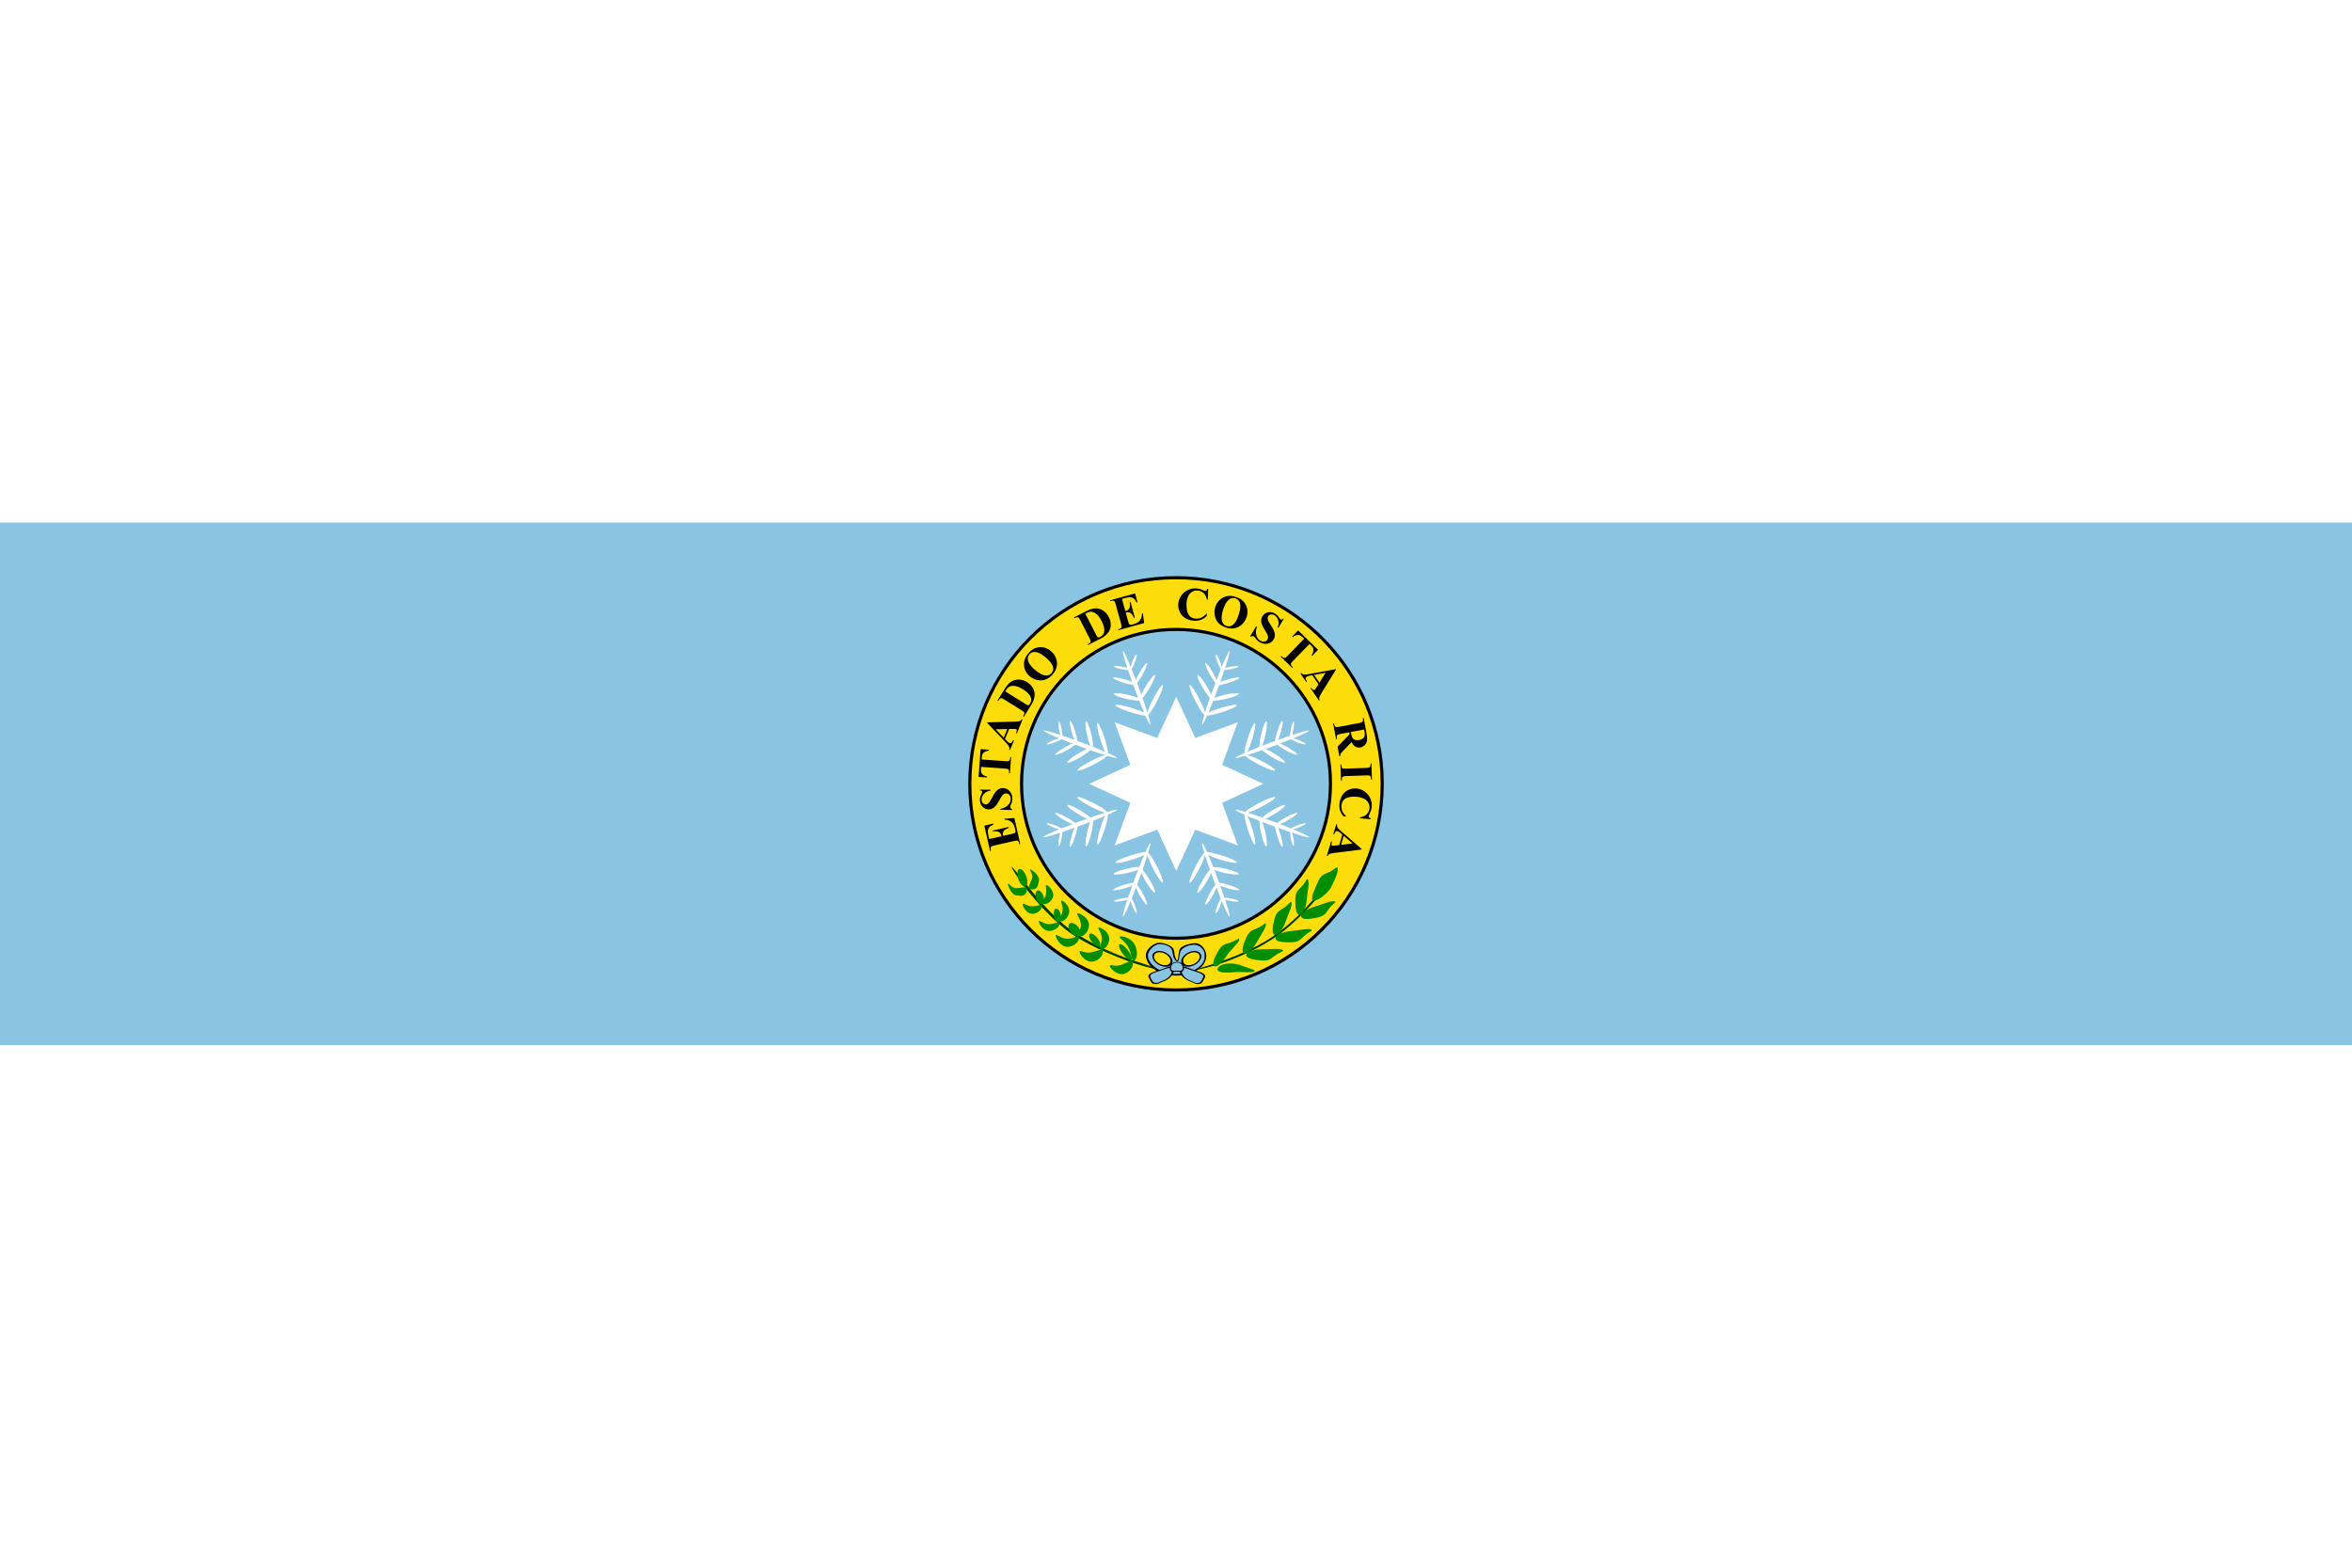 <?xml version="1.0" encoding="UTF-8" standalone="no"?>
<!-- Created with Inkscape (http://www.inkscape.org/) -->
<svg xmlns:dc="http://purl.org/dc/elements/1.1/" xmlns:cc="http://creativecommons.org/ns#" xmlns:rdf="http://www.w3.org/1999/02/22-rdf-syntax-ns#" xmlns:svg="http://www.w3.org/2000/svg" xmlns="http://www.w3.org/2000/svg" version="1.0" width="900" height="600" id="svg2">
  <defs id="defs5"/>
  <rect width="900" height="600" x="4.6490012e-017" y="0" id="rect24165" style="color:#000000;fill:#ffffff;fill-opacity:1;fill-rule:nonzero;stroke:none;stroke-width:25;marker:none;visibility:visible;display:inline;overflow:visible;enable-background:accumulate"/>
  <rect width="0" height="1.531" x="900.389" y="119.775" id="rect2545" style="fill:none;stroke:#000000;stroke-width:0.19;stroke-miterlimit:4;stroke-opacity:1;stroke-dasharray:none"/>
  <rect width="0" height="1.531" x="3362.118" y="449.738" id="rect1812" style="fill:none;stroke:#000000;stroke-width:0.19;stroke-miterlimit:4;stroke-opacity:1;stroke-dasharray:none"/>
  <rect width="0" height="1.322" x="3767.685" y="454.401" id="rect4000-0" style="fill:none;stroke:#000000;stroke-width:0.164;stroke-miterlimit:4;stroke-opacity:1;stroke-dasharray:none"/>
  <rect width="0" height="1.322" x="3668.977" y="411.216" id="rect7802" style="fill:none;stroke:#000000;stroke-width:0.164;stroke-miterlimit:4;stroke-opacity:1;stroke-dasharray:none"/>
  <rect width="900" height="199.998" x="0" y="200.001" id="rect24167" style="color:#000000;fill:#89c5e3;fill-opacity:1;fill-rule:nonzero;stroke:none;stroke-width:25;marker:none;visibility:visible;display:inline;overflow:visible;enable-background:accumulate"/>
  <rect width="0" height="1.531" x="1941.617" y="441.988" id="rect2545-5" style="fill:none;stroke:#000000;stroke-width:0.19;stroke-miterlimit:4;stroke-opacity:1;stroke-dasharray:none"/>
  <rect width="0" height="1.531" x="4403.346" y="771.951" id="rect1812-2" style="fill:none;stroke:#000000;stroke-width:0.19;stroke-miterlimit:4;stroke-opacity:1;stroke-dasharray:none"/>
  <rect width="0" height="1.322" x="4808.913" y="776.614" id="rect4000" style="fill:none;stroke:#000000;stroke-width:0.164;stroke-miterlimit:4;stroke-opacity:1;stroke-dasharray:none"/>
  <rect width="0" height="1.322" x="4710.205" y="733.429" id="rect7802-7" style="fill:none;stroke:#000000;stroke-width:0.164;stroke-miterlimit:4;stroke-opacity:1;stroke-dasharray:none"/>
  <rect width="0" height="1.531" x="900.389" y="119.775" id="rect2545-55" style="fill:none;stroke:#000000;stroke-width:0.19;stroke-miterlimit:4;stroke-opacity:1;stroke-dasharray:none"/>
  <rect width="0" height="1.531" x="3362.118" y="449.738" id="rect1812-1" style="fill:none;stroke:#000000;stroke-width:0.19;stroke-miterlimit:4;stroke-opacity:1;stroke-dasharray:none"/>
  <rect width="0" height="1.322" x="3767.684" y="454.401" id="rect4000-7" style="fill:none;stroke:#000000;stroke-width:0.164;stroke-miterlimit:4;stroke-opacity:1;stroke-dasharray:none"/>
  <rect width="0" height="1.322" x="3668.976" y="411.216" id="rect7802-1" style="fill:none;stroke:#000000;stroke-width:0.164;stroke-miterlimit:4;stroke-opacity:1;stroke-dasharray:none"/>
  <rect width="0" height="1.531" x="2027.469" y="741.63" id="rect2545-0" style="fill:none;stroke:#000000;stroke-width:0.19;stroke-miterlimit:4;stroke-opacity:1;stroke-dasharray:none"/>
  <rect width="0" height="1.531" x="4489.198" y="1071.593" id="rect1812-9" style="fill:none;stroke:#000000;stroke-width:0.19;stroke-miterlimit:4;stroke-opacity:1;stroke-dasharray:none"/>
  <rect width="0" height="1.322" x="4894.765" y="1076.256" id="rect4000-4" style="fill:none;stroke:#000000;stroke-width:0.164;stroke-miterlimit:4;stroke-opacity:1;stroke-dasharray:none"/>
  <rect width="0" height="1.322" x="4796.057" y="1033.071" id="rect7802-8" style="fill:none;stroke:#000000;stroke-width:0.164;stroke-miterlimit:4;stroke-opacity:1;stroke-dasharray:none"/>
  <g transform="matrix(0.564,0,0,0.564,-49.334,4e-5)" id="layer1"/>
  <g transform="translate(110.089,-24)" id="g3637">
    <g transform="translate(-110,24)" id="g3568">
      <path d="m 512.25,300 a 62.25,62.25 0 0 1 -124.5,0 62.25,62.25 0 1 1 124.5,0 z" id="path5533" style="fill:#89c5e3;fill-opacity:1;stroke:none"/>
      <path d="m 449.911,221.1 c -43.575,0 -78.9,35.325 -78.9,78.9 0,43.575 35.325,78.9 78.9,78.9 43.575,0 78.9,-35.325 78.9,-78.9 l -0.112,-4.537 C 526.289,253.723 491.72,221.1 449.911,221.1 z m 0,19.8 c 31.317,0 57.22,24.46 59.025,55.725 l 0.075,3.375 c 0,32.64 -26.46,59.1 -59.1,59.1 -32.64,0 -59.1,-26.46 -59.1,-59.1 0,-32.64 26.46,-59.1 59.1,-59.1 z" id="path5901" style="fill:#fcdd09;fill-opacity:1;stroke:#000000;stroke-width:1.2;stroke-opacity:1"/>
      <g id="g3549">
        <path d="m 378.428,321.116 4.705,-1.068 -0.052,-0.23 c -0.166,-0.733 -0.517,-1.212 -1.052,-1.437 -0.535,-0.225 -1.262,-0.281 -2.18,-0.169 l -0.073,-0.324 6.052,-1.373 0.073,0.324 c -0.644,0.218 -1.151,0.485 -1.521,0.802 -0.371,0.311 -0.595,0.628 -0.672,0.95 -0.082,0.323 -0.06,0.761 0.065,1.312 l 3.256,-0.739 c 0.636,-0.144 1.02,-0.258 1.15,-0.342 0.129,-0.089 0.222,-0.218 0.28,-0.386 0.057,-0.168 0.049,-0.417 -0.026,-0.747 l -0.157,-0.69 c -0.245,-1.08 -0.691,-1.887 -1.338,-2.421 -0.648,-0.54 -1.516,-0.836 -2.603,-0.888 l -0.072,-0.315 3.792,-0.314 2.267,9.99 -0.315,0.072 -0.087,-0.384 c -0.076,-0.335 -0.197,-0.592 -0.363,-0.769 -0.113,-0.13 -0.275,-0.212 -0.486,-0.248 -0.151,-0.032 -0.516,0.018 -1.095,0.15 l -7.603,1.725 c -0.523,0.119 -0.841,0.206 -0.954,0.261 -0.186,0.102 -0.316,0.242 -0.389,0.42 -0.11,0.252 -0.123,0.566 -0.037,0.941 l 0.087,0.384 -0.315,0.072 -2.195,-9.674 3.418,-0.776 0.073,0.324 c -0.798,0.354 -1.345,0.723 -1.64,1.107 -0.297,0.378 -0.468,0.859 -0.515,1.443 -0.03,0.341 0.054,0.95 0.253,1.825 l 0.271,1.193" id="flowRoot1307" style="font-size:40px;font-style:normal;font-variant:normal;font-weight:bold;font-stretch:normal;text-align:start;line-height:100%;writing-mode:lr-tb;text-anchor:start;fill:#000000;fill-opacity:1;font-family:Times New Roman"/>
        <path d="m 374.97,302.218 3.952,0.008 -0.009,0.358 c -0.995,0.143 -1.801,0.538 -2.418,1.187 -0.623,0.642 -0.945,1.348 -0.965,2.117 -0.016,0.594 0.132,1.07 0.443,1.428 0.306,0.352 0.665,0.533 1.079,0.544 0.262,0.007 0.497,-0.048 0.704,-0.165 0.278,-0.162 0.556,-0.425 0.834,-0.791 0.199,-0.269 0.557,-0.892 1.072,-1.869 0.718,-1.368 1.386,-2.286 2.005,-2.754 0.618,-0.462 1.318,-0.682 2.098,-0.662 0.99,0.026 1.833,0.436 2.529,1.229 0.69,0.788 1.02,1.775 0.989,2.964 -0.01,0.373 -0.057,0.724 -0.141,1.054 -0.085,0.33 -0.238,0.743 -0.461,1.238 -0.124,0.277 -0.188,0.505 -0.193,0.686 -0.004,0.151 0.05,0.313 0.162,0.485 0.112,0.172 0.286,0.314 0.522,0.425 l -0.008,0.323 -4.473,-0.118 0.009,-0.323 c 1.265,-0.223 2.239,-0.69 2.922,-1.401 0.677,-0.717 1.027,-1.497 1.05,-2.342 0.017,-0.652 -0.147,-1.175 -0.492,-1.569 -0.345,-0.4 -0.753,-0.606 -1.225,-0.618 -0.28,-0.007 -0.552,0.061 -0.819,0.206 -0.266,0.139 -0.519,0.356 -0.76,0.653 -0.247,0.297 -0.57,0.824 -0.968,1.583 -0.558,1.064 -1.03,1.827 -1.415,2.289 -0.385,0.462 -0.811,0.815 -1.278,1.059 -0.467,0.238 -0.977,0.35 -1.53,0.336 -0.944,-0.025 -1.738,-0.393 -2.384,-1.103 -0.646,-0.711 -0.955,-1.593 -0.927,-2.647 0.01,-0.384 0.067,-0.756 0.169,-1.115 0.077,-0.272 0.217,-0.6 0.419,-0.986 0.197,-0.391 0.297,-0.665 0.301,-0.823 0.004,-0.151 -0.04,-0.272 -0.13,-0.362 -0.091,-0.09 -0.313,-0.177 -0.666,-0.262 l 0.007,-0.262" id="flowRoot1315" style="font-size:40px;font-style:normal;font-variant:normal;font-weight:bold;font-stretch:normal;text-align:start;line-height:100%;writing-mode:lr-tb;text-anchor:start;fill:#000000;fill-opacity:1;font-family:Times New Roman"/>
        <path d="m 391.675,274.352 -0.275,-0.171 0.208,-0.334 c 0.182,-0.292 0.276,-0.542 0.282,-0.751 0.005,-0.217 -0.049,-0.412 -0.161,-0.584 -0.076,-0.109 -0.374,-0.325 -0.894,-0.649 l -6.62,-4.118 c -0.515,-0.32 -0.853,-0.493 -1.016,-0.519 -0.162,-0.026 -0.343,0.017 -0.542,0.126 -0.201,0.102 -0.389,0.294 -0.564,0.576 l -0.208,0.334 -0.275,-0.171 2.803,-4.505 c 0.748,-1.202 1.513,-2.068 2.295,-2.597 0.958,-0.646 1.986,-0.947 3.083,-0.902 1.101,0.04 2.163,0.378 3.187,1.015 0.707,0.44 1.29,0.96 1.747,1.56 0.452,0.597 0.761,1.198 0.927,1.802 0.161,0.601 0.213,1.213 0.155,1.836 -0.06,0.615 -0.238,1.303 -0.534,2.066 -0.128,0.339 -0.394,0.832 -0.797,1.48 l -2.803,4.505 m -7.105,-9.742 7.852,4.885 c 0.416,0.259 0.683,0.397 0.801,0.416 0.119,0.019 0.232,-0.003 0.34,-0.067 0.157,-0.087 0.314,-0.257 0.471,-0.51 0.514,-0.826 0.624,-1.632 0.331,-2.419 -0.393,-1.068 -1.39,-2.1 -2.993,-3.098 -1.291,-0.803 -2.449,-1.242 -3.473,-1.317 -0.804,-0.054 -1.471,0.104 -2.003,0.473 -0.375,0.261 -0.817,0.806 -1.326,1.635" id="flowRoot1323" style="font-size:40px;font-style:normal;font-variant:normal;font-weight:bold;font-stretch:normal;text-align:start;line-height:100%;writing-mode:lr-tb;text-anchor:start;fill:#000000;fill-opacity:1;font-family:Times New Roman"/>
        <path d="m 393.313,250.197 c 1.157,-1.494 2.562,-2.317 4.215,-2.469 1.657,-0.157 3.161,0.329 4.511,1.457 1.154,0.964 1.887,2.149 2.199,3.557 0.415,1.866 -0.059,3.615 -1.422,5.247 -1.367,1.637 -2.979,2.439 -4.835,2.407 -1.467,-0.026 -2.802,-0.541 -4.004,-1.546 -1.35,-1.128 -2.092,-2.526 -2.225,-4.194 -0.134,-1.676 0.387,-3.162 1.561,-4.459 m 0.497,0.278 c -0.695,0.832 -0.799,1.819 -0.311,2.963 0.402,0.936 1.257,1.95 2.562,3.04 1.552,1.296 2.927,1.982 4.125,2.056 0.836,0.053 1.54,-0.262 2.112,-0.946 0.385,-0.461 0.594,-0.939 0.628,-1.434 0.043,-0.633 -0.158,-1.32 -0.601,-2.062 -0.447,-0.746 -1.177,-1.541 -2.187,-2.385 -1.203,-1.005 -2.195,-1.644 -2.977,-1.917 -0.786,-0.277 -1.448,-0.344 -1.985,-0.201 -0.534,0.139 -0.989,0.434 -1.366,0.886" id="flowRoot1331" style="font-size:40px;font-style:normal;font-variant:normal;font-weight:bold;font-stretch:normal;text-align:start;line-height:100%;writing-mode:lr-tb;text-anchor:start;fill:#000000;fill-opacity:1;font-family:Times New Roman"/>
        <path d="m 375.139,286.72 3.2,0.229 -0.022,0.314 c -0.751,0.133 -1.295,0.302 -1.631,0.505 -0.342,0.203 -0.623,0.496 -0.843,0.877 -0.12,0.213 -0.2,0.596 -0.24,1.148 l -0.063,0.881 9.119,0.653 c 0.604,0.043 0.985,0.038 1.14,-0.015 0.156,-0.059 0.299,-0.18 0.429,-0.364 0.125,-0.19 0.199,-0.453 0.223,-0.79 l 0.028,-0.392 0.323,0.023 -0.443,6.19 -0.323,-0.023 0.028,-0.392 c 0.025,-0.343 -0.017,-0.623 -0.124,-0.841 -0.07,-0.157 -0.202,-0.286 -0.393,-0.387 -0.135,-0.074 -0.499,-0.132 -1.092,-0.175 l -9.119,-0.653 -0.061,0.854 c -0.057,0.796 0.07,1.387 0.381,1.771 0.435,0.539 1.083,0.907 1.945,1.103 l -0.024,0.331 -3.2,-0.229 0.76,-10.619" id="flowRoot1339" style="font-size:40px;font-style:normal;font-variant:normal;font-weight:bold;font-stretch:normal;text-align:start;line-height:100%;writing-mode:lr-tb;text-anchor:start;fill:#000000;fill-opacity:1;font-family:Times New Roman"/>
        <path d="m 386.066,278.996 -1.589,3.873 0.878,0.899 c 0.294,0.297 0.557,0.493 0.789,0.588 0.307,0.126 0.585,0.095 0.832,-0.093 0.146,-0.11 0.358,-0.442 0.635,-0.996 l 0.299,0.123 -1.496,3.647 -0.299,-0.123 c 0.102,-0.418 0.073,-0.808 -0.087,-1.169 -0.166,-0.364 -0.59,-0.903 -1.273,-1.618 l -7.141,-7.511 0.063,-0.154 10.614,-0.265 c 1.007,-0.028 1.67,-0.118 1.991,-0.27 0.242,-0.115 0.446,-0.334 0.61,-0.657 l 0.299,0.123 -2.176,5.305 -0.299,-0.123 0.09,-0.218 c 0.175,-0.426 0.238,-0.749 0.19,-0.971 -0.038,-0.154 -0.137,-0.264 -0.299,-0.33 -0.097,-0.04 -0.203,-0.065 -0.319,-0.074 -0.053,-0.009 -0.288,-0.011 -0.706,-0.006 l -1.605,0.022 m -0.711,0.029 -4.446,0.084 3.086,3.231 1.36,-3.315" id="flowRoot1347" style="font-size:40px;font-style:normal;font-variant:normal;font-weight:bold;font-stretch:normal;text-align:start;line-height:100%;writing-mode:lr-tb;text-anchor:start;fill:#000000;fill-opacity:1;font-family:Times New Roman"/>
        <path d="m 416.275,246.865 -0.147,-0.288 0.35,-0.179 c 0.306,-0.157 0.515,-0.323 0.628,-0.499 0.115,-0.184 0.17,-0.378 0.162,-0.584 -0.009,-0.133 -0.153,-0.471 -0.432,-1.016 l -3.555,-6.939 c -0.276,-0.539 -0.477,-0.862 -0.604,-0.967 -0.126,-0.106 -0.303,-0.163 -0.529,-0.171 -0.224,-0.016 -0.484,0.052 -0.78,0.203 l -0.35,0.179 -0.147,-0.288 4.722,-2.419 c 1.26,-0.646 2.362,-0.994 3.305,-1.045 1.154,-0.061 2.19,0.211 3.108,0.814 0.923,0.601 1.66,1.438 2.21,2.511 0.38,0.742 0.611,1.487 0.694,2.237 0.08,0.745 0.036,1.419 -0.133,2.022 -0.171,0.598 -0.442,1.15 -0.813,1.654 -0.368,0.496 -0.875,0.995 -1.522,1.496 -0.284,0.224 -0.766,0.51 -1.446,0.858 l -4.722,2.419 m -1.075,-12.01 4.216,8.23 c 0.223,0.436 0.381,0.692 0.473,0.769 0.092,0.077 0.2,0.117 0.326,0.118 0.18,0.006 0.402,-0.059 0.667,-0.194 0.866,-0.444 1.376,-1.078 1.529,-1.903 0.213,-1.117 -0.111,-2.516 -0.971,-4.197 -0.693,-1.354 -1.46,-2.326 -2.3,-2.917 -0.661,-0.46 -1.315,-0.669 -1.961,-0.626 -0.456,0.03 -1.115,0.27 -1.979,0.719" id="flowRoot1328" style="font-size:40px;font-style:normal;font-variant:normal;font-weight:bold;font-stretch:normal;text-align:start;line-height:100%;writing-mode:lr-tb;text-anchor:start;fill:#000000;fill-opacity:1;font-family:Times New Roman"/>
        <path d="m 429.225,229.213 1.284,4.651 0.227,-0.063 c 0.725,-0.2 1.187,-0.572 1.387,-1.117 0.2,-0.545 0.223,-1.273 0.068,-2.186 l 0.32,-0.088 1.651,5.982 -0.32,0.088 c -0.247,-0.633 -0.538,-1.127 -0.872,-1.482 -0.328,-0.357 -0.655,-0.566 -0.98,-0.627 -0.327,-0.067 -0.763,-0.025 -1.307,0.125 l 0.888,3.218 c 0.174,0.629 0.305,1.007 0.394,1.133 0.095,0.125 0.228,0.212 0.399,0.262 0.171,0.05 0.419,0.029 0.745,-0.061 l 0.682,-0.188 c 1.067,-0.295 1.853,-0.777 2.357,-1.448 0.509,-0.673 0.765,-1.553 0.767,-2.642 l 0.312,-0.086 0.488,3.773 -9.874,2.726 -0.086,-0.312 0.379,-0.105 c 0.331,-0.091 0.582,-0.224 0.752,-0.398 0.124,-0.119 0.199,-0.285 0.225,-0.497 0.025,-0.152 -0.042,-0.514 -0.2,-1.087 l -2.075,-7.515 c -0.143,-0.517 -0.244,-0.83 -0.305,-0.94 -0.11,-0.181 -0.256,-0.304 -0.437,-0.369 -0.257,-0.098 -0.571,-0.096 -0.941,0.006 l -0.379,0.105 -0.086,-0.312 9.563,-2.64 0.933,3.378 -0.32,0.088 c -0.391,-0.781 -0.785,-1.31 -1.182,-1.587 -0.391,-0.279 -0.88,-0.428 -1.466,-0.448 -0.342,-0.014 -0.946,0.098 -1.811,0.337 l -1.18,0.326" id="flowRoot1336" style="font-size:40px;font-style:normal;font-variant:normal;font-weight:bold;font-stretch:normal;text-align:start;line-height:100%;writing-mode:lr-tb;text-anchor:start;fill:#000000;fill-opacity:1;font-family:Times New Roman"/>
        <path d="m 462.223,225.358 -0.145,4.105 -0.341,-0.012 c -0.218,-1.081 -0.667,-1.919 -1.345,-2.514 -0.679,-0.595 -1.46,-0.909 -2.346,-0.94 -0.74,-0.026 -1.425,0.162 -2.058,0.566 -0.632,0.403 -1.103,0.943 -1.413,1.62 -0.398,0.866 -0.616,1.838 -0.654,2.915 -0.038,1.06 0.062,2.031 0.299,2.914 0.237,0.877 0.633,1.55 1.188,2.019 0.555,0.463 1.287,0.71 2.195,0.742 0.745,0.026 1.432,-0.112 2.061,-0.417 0.635,-0.304 1.31,-0.843 2.025,-1.616 l -0.036,1.022 c -0.688,0.669 -1.399,1.149 -2.132,1.437 -0.727,0.283 -1.571,0.408 -2.532,0.374 -1.264,-0.045 -2.379,-0.338 -3.345,-0.879 -0.96,-0.541 -1.692,-1.296 -2.194,-2.264 -0.496,-0.968 -0.725,-1.988 -0.687,-3.059 0.04,-1.13 0.372,-2.191 0.996,-3.183 0.63,-0.992 1.456,-1.75 2.477,-2.274 1.027,-0.523 2.106,-0.765 3.235,-0.725 0.833,0.029 1.706,0.241 2.619,0.635 0.528,0.229 0.865,0.346 1.011,0.351 0.186,0.007 0.349,-0.055 0.488,-0.184 0.145,-0.135 0.243,-0.35 0.294,-0.646 l 0.341,0.012" id="flowRoot1344" style="font-size:40px;font-style:normal;font-variant:normal;font-weight:bold;font-stretch:normal;text-align:start;line-height:100%;writing-mode:lr-tb;text-anchor:start;fill:#000000;fill-opacity:1;font-family:Times New Roman"/>
        <path d="m 472.697,228.445 c 1.821,0.504 3.115,1.492 3.883,2.965 0.773,1.474 0.894,3.05 0.362,4.727 -0.455,1.433 -1.274,2.561 -2.458,3.383 -1.569,1.092 -3.367,1.316 -5.394,0.673 -2.033,-0.645 -3.386,-1.832 -4.06,-3.562 -0.532,-1.367 -0.561,-2.797 -0.088,-4.292 0.532,-1.677 1.544,-2.894 3.037,-3.649 1.5,-0.759 3.073,-0.841 4.718,-0.246 m -0.069,0.565 c -1.033,-0.328 -1.986,-0.049 -2.86,0.835 -0.714,0.727 -1.328,1.902 -1.842,3.524 -0.611,1.927 -0.724,3.459 -0.339,4.596 0.268,0.794 0.827,1.326 1.676,1.595 0.572,0.181 1.094,0.194 1.565,0.038 0.602,-0.2 1.162,-0.646 1.68,-1.338 0.521,-0.697 0.98,-1.673 1.378,-2.928 0.474,-1.494 0.689,-2.655 0.646,-3.481 -0.042,-0.832 -0.231,-1.47 -0.567,-1.913 -0.331,-0.441 -0.777,-0.751 -1.338,-0.929" id="flowRoot1352" style="font-size:40px;font-style:normal;font-variant:normal;font-weight:bold;font-stretch:normal;text-align:start;line-height:100%;writing-mode:lr-tb;text-anchor:start;fill:#000000;fill-opacity:1;font-family:Times New Roman"/>
        <path d="m 491.112,236.839 -1.972,3.424 -0.306,-0.186 c 0.371,-0.934 0.428,-1.83 0.173,-2.688 -0.247,-0.86 -0.699,-1.49 -1.356,-1.89 -0.508,-0.309 -0.994,-0.418 -1.459,-0.326 -0.457,0.09 -0.793,0.312 -1.009,0.665 -0.136,0.224 -0.205,0.455 -0.207,0.693 0.002,0.322 0.092,0.694 0.272,1.117 0.134,0.307 0.497,0.927 1.088,1.86 0.83,1.303 1.294,2.34 1.392,3.109 0.093,0.766 -0.064,1.483 -0.47,2.15 -0.515,0.846 -1.29,1.374 -2.325,1.583 -1.027,0.207 -2.048,0.002 -3.063,-0.616 -0.319,-0.194 -0.6,-0.41 -0.844,-0.647 -0.244,-0.237 -0.526,-0.576 -0.845,-1.016 -0.178,-0.245 -0.345,-0.414 -0.499,-0.508 -0.129,-0.079 -0.297,-0.112 -0.502,-0.101 -0.205,0.012 -0.414,0.092 -0.628,0.242 l -0.276,-0.168 2.327,-3.822 0.276,0.168 c -0.435,1.208 -0.515,2.286 -0.238,3.232 0.285,0.944 0.788,1.636 1.51,2.075 0.557,0.339 1.093,0.457 1.606,0.354 0.518,-0.101 0.9,-0.352 1.146,-0.756 0.145,-0.239 0.222,-0.51 0.229,-0.812 0.012,-0.3 -0.051,-0.628 -0.189,-0.985 -0.135,-0.362 -0.432,-0.904 -0.892,-1.628 -0.645,-1.013 -1.072,-1.802 -1.281,-2.366 -0.209,-0.564 -0.304,-1.109 -0.283,-1.636 0.025,-0.523 0.182,-1.022 0.47,-1.494 0.491,-0.806 1.205,-1.313 2.143,-1.52 0.938,-0.207 1.857,-0.036 2.758,0.512 0.328,0.2 0.623,0.434 0.883,0.701 0.198,0.202 0.413,0.487 0.647,0.854 0.241,0.365 0.429,0.589 0.564,0.671 0.129,0.079 0.256,0.101 0.379,0.067 0.123,-0.034 0.309,-0.183 0.559,-0.448 l 0.224,0.136" id="flowRoot1360" style="font-size:40px;font-style:normal;font-variant:normal;font-weight:bold;font-stretch:normal;text-align:start;line-height:100%;writing-mode:lr-tb;text-anchor:start;fill:#000000;fill-opacity:1;font-family:Times New Roman"/>
        <path d="m 504.283,248.678 -2.235,2.301 -0.226,-0.219 c 0.382,-0.661 0.603,-1.185 0.663,-1.573 0.064,-0.392 0.021,-0.796 -0.129,-1.21 -0.086,-0.23 -0.327,-0.537 -0.724,-0.923 l -0.633,-0.615 -6.37,6.558 c -0.422,0.435 -0.663,0.729 -0.723,0.882 -0.055,0.157 -0.055,0.345 0.002,0.562 0.065,0.217 0.219,0.444 0.461,0.679 l 0.282,0.274 -0.225,0.232 -4.452,-4.324 0.225,-0.232 0.282,0.274 c 0.247,0.24 0.488,0.388 0.724,0.447 0.166,0.047 0.349,0.03 0.549,-0.051 0.143,-0.056 0.422,-0.297 0.836,-0.723 l 6.37,-6.558 -0.614,-0.597 c -0.573,-0.556 -1.106,-0.839 -1.601,-0.848 -0.693,-0.015 -1.391,0.245 -2.096,0.778 l -0.238,-0.231 2.235,-2.301 7.637,7.417" id="flowRoot1368" style="font-size:40px;font-style:normal;font-variant:normal;font-weight:bold;font-stretch:normal;text-align:start;line-height:100%;writing-mode:lr-tb;text-anchor:start;fill:#000000;fill-opacity:1;font-family:Times New Roman"/>
        <path d="m 504.434,261.875 -2.376,-3.447 -1.233,0.245 c -0.409,0.084 -0.717,0.197 -0.923,0.339 -0.273,0.188 -0.399,0.438 -0.376,0.748 0.013,0.182 0.175,0.541 0.487,1.076 l -0.266,0.184 -2.237,-3.246 0.266,-0.184 c 0.294,0.314 0.636,0.503 1.027,0.566 0.395,0.06 1.079,-5.2e-4 2.051,-0.182 l 10.192,-1.877 0.094,0.137 -5.577,9.035 c -0.527,0.858 -0.814,1.463 -0.862,1.815 -0.036,0.266 0.036,0.555 0.217,0.869 l -0.266,0.184 -3.254,-4.721 0.266,-0.184 0.134,0.194 c 0.261,0.379 0.498,0.609 0.709,0.69 0.15,0.053 0.296,0.029 0.44,-0.07 0.086,-0.059 0.165,-0.135 0.237,-0.227 0.036,-0.039 0.167,-0.235 0.391,-0.588 l 0.859,-1.356 m 0.364,-0.612 2.359,-3.77 -4.393,0.819 2.034,2.951" id="flowRoot1376" style="font-size:40px;font-style:normal;font-variant:normal;font-weight:bold;font-stretch:normal;text-align:start;line-height:100%;writing-mode:lr-tb;text-anchor:start;fill:#000000;fill-opacity:1;font-family:Times New Roman"/>
        <path d="m 513.372,298.765 -0.323,0.011 -0.216,-6.193 0.323,-0.011 0.014,0.393 c 0.012,0.344 0.083,0.618 0.212,0.823 0.087,0.149 0.231,0.26 0.431,0.335 0.142,0.059 0.51,0.078 1.104,0.058 l 7.792,-0.272 c 0.606,-0.021 0.983,-0.066 1.132,-0.136 0.149,-0.069 0.276,-0.205 0.379,-0.407 0.11,-0.196 0.159,-0.46 0.147,-0.792 l -0.014,-0.393 0.323,-0.011 0.216,6.193 -0.323,0.011 -0.014,-0.393 c -0.012,-0.344 -0.083,-0.618 -0.212,-0.823 -0.087,-0.149 -0.231,-0.263 -0.432,-0.343 -0.142,-0.059 -0.51,-0.078 -1.104,-0.058 l -7.792,0.272 c -0.606,0.021 -0.983,0.066 -1.132,0.136 -0.149,0.075 -0.278,0.211 -0.388,0.407 -0.104,0.202 -0.15,0.469 -0.138,0.801 l 0.014,0.393" id="flowRoot1384" style="font-size:40px;font-style:normal;font-variant:normal;font-weight:bold;font-stretch:normal;text-align:start;line-height:100%;writing-mode:lr-tb;text-anchor:start;fill:#000000;fill-opacity:1;font-family:Times New Roman"/>
        <path d="m 524.394,313.533 -4.092,-0.357 0.03,-0.34 c 1.09,-0.162 1.95,-0.567 2.58,-1.214 0.63,-0.647 0.983,-1.412 1.06,-2.294 0.064,-0.737 -0.088,-1.432 -0.459,-2.084 -0.37,-0.652 -0.885,-1.151 -1.545,-1.495 -0.845,-0.442 -1.804,-0.71 -2.878,-0.804 -1.056,-0.092 -2.032,-0.043 -2.926,0.148 -0.888,0.192 -1.581,0.552 -2.077,1.082 -0.491,0.53 -0.776,1.248 -0.855,2.154 -0.065,0.743 0.038,1.436 0.31,2.08 0.271,0.649 0.774,1.351 1.509,2.106 l -1.019,-0.089 c -0.633,-0.722 -1.075,-1.457 -1.325,-2.204 -0.245,-0.741 -0.326,-1.59 -0.243,-2.548 0.11,-1.26 0.46,-2.358 1.051,-3.295 0.59,-0.931 1.382,-1.622 2.374,-2.074 0.992,-0.446 2.022,-0.622 3.091,-0.529 1.126,0.098 2.169,0.485 3.127,1.159 0.958,0.68 1.673,1.544 2.143,2.591 0.47,1.053 0.655,2.142 0.557,3.268 -0.072,0.83 -0.329,1.691 -0.769,2.582 -0.256,0.516 -0.39,0.846 -0.402,0.991 -0.016,0.186 0.037,0.351 0.158,0.496 0.127,0.151 0.337,0.26 0.629,0.327 l -0.03,0.34" id="flowRoot1392" style="font-size:40px;font-style:normal;font-variant:normal;font-weight:bold;font-stretch:normal;text-align:start;line-height:100%;writing-mode:lr-tb;text-anchor:start;fill:#000000;fill-opacity:1;font-family:Times New Roman"/>
        <path d="m 512.369,323.439 1.198,-4.012 -0.963,-0.807 c -0.322,-0.266 -0.603,-0.435 -0.843,-0.507 -0.318,-0.095 -0.591,-0.037 -0.819,0.175 -0.134,0.124 -0.312,0.475 -0.534,1.054 l -0.31,-0.092 1.128,-3.777 0.31,0.092 c -0.06,0.426 0.007,0.811 0.202,1.155 0.201,0.346 0.676,0.84 1.427,1.484 l 7.849,6.767 -0.048,0.159 -10.536,1.315 c -0.999,0.127 -1.65,0.283 -1.954,0.466 -0.23,0.138 -0.41,0.376 -0.542,0.714 l -0.31,-0.092 1.64,-5.494 0.31,0.092 -0.068,0.226 c -0.132,0.441 -0.163,0.769 -0.093,0.985 0.053,0.149 0.163,0.249 0.33,0.299 0.101,0.03 0.209,0.044 0.325,0.042 0.054,0.004 0.288,-0.017 0.703,-0.064 l 1.595,-0.18 m 0.705,-0.1 4.416,-0.524 -3.391,-2.91 -1.025,3.434" id="flowRoot1400" style="font-size:40px;font-style:normal;font-variant:normal;font-weight:bold;font-stretch:normal;text-align:start;line-height:100%;writing-mode:lr-tb;text-anchor:start;fill:#000000;fill-opacity:1;font-family:Times New Roman"/>
        <path d="m 516.184,280.271 -3.264,0.616 c -0.63,0.119 -1.021,0.231 -1.173,0.337 -0.145,0.11 -0.248,0.272 -0.309,0.485 -0.061,0.213 -0.041,0.586 0.06,1.118 l -0.318,0.06 -1.124,-5.961 0.318,-0.06 c 0.102,0.538 0.219,0.893 0.352,1.063 0.14,0.175 0.297,0.285 0.471,0.329 0.175,0.05 0.578,0.015 1.208,-0.103 l 7.558,-1.426 c 0.63,-0.119 1.017,-0.233 1.163,-0.344 0.152,-0.106 0.258,-0.265 0.319,-0.478 0.061,-0.213 0.041,-0.586 -0.06,-1.118 l 0.318,-0.06 1.021,5.411 c 0.266,1.409 0.363,2.458 0.291,3.147 -0.072,0.689 -0.332,1.29 -0.781,1.802 -0.443,0.511 -1.017,0.832 -1.721,0.965 -0.859,0.162 -1.627,-0.013 -2.305,-0.526 -0.43,-0.328 -0.8,-0.83 -1.111,-1.507 l -3.414,3.544 c -0.44,0.463 -0.709,0.783 -0.806,0.961 -0.133,0.268 -0.179,0.559 -0.138,0.871 l -0.318,0.06 -0.692,-3.667 4.6,-4.755 -0.144,-0.764 m 5.712,-1.077 -5.102,0.962 0.092,0.49 c 0.15,0.796 0.334,1.378 0.552,1.746 0.223,0.367 0.545,0.627 0.965,0.779 0.427,0.157 0.947,0.177 1.559,0.062 0.887,-0.167 1.504,-0.5 1.849,-0.998 0.346,-0.492 0.432,-1.199 0.258,-2.121 l -0.173,-0.919" id="flowRoot1408" style="font-size:40px;font-style:normal;font-variant:normal;font-weight:bold;font-stretch:normal;text-align:start;line-height:100%;writing-mode:lr-tb;text-anchor:start;fill:#000000;fill-opacity:1;font-family:Times New Roman"/>
      </g>
      <g transform="matrix(0.432,0,0,0.432,-77.227,95.861)" id="g16778">
        <path d="m 1204.083,636.16 c -2.633,2.857 -58.533,-15.734 -81.998,-34.88 -26.627,-21.725 -46.899,-51.575 -47.376,-54.982 -0.53,-3.784 27.904,39.218 54.198,56.94 25.328,17.072 54.086,26.177 59.782,27.73" id="path11223" style="fill:#003e00;fill-opacity:1;stroke:none"/>
        <path d="m 1174.687,640.76 c -5.646,2.071 -12.077,-3.842 -13.051,-6.499 -0.975,-2.657 4.478,0.756 10.124,-1.315 5.646,-2.071 9.207,-5.221 10.181,-2.564 0.939,2.559 -1.292,8.015 -6.668,10.154" id="path11226" style="fill:#008d00;fill-opacity:1;stroke:none"/>
        <path d="m 1146.693,630.021 c -5.895,1.192 -11.355,-5.627 -11.916,-8.401 -0.561,-2.774 4.312,1.426 10.207,0.234 5.895,-1.192 9.892,-3.766 10.452,-0.992 0.54,2.672 -2.491,7.726 -8.129,9.027" id="path16744" style="fill:#008d00;fill-opacity:1;stroke:none"/>
        <path d="m 1124.495,616.93 c -5.996,0.466 -10.586,-6.967 -10.806,-9.789 -0.219,-2.822 4.824,3.104 10.82,2.638 5.996,-0.466 9.558,-3.699 9.777,-0.877 0.211,2.718 -3.413,7.366 -9.167,7.97" id="path16746" style="fill:#008d00;fill-opacity:1;stroke:none"/>
        <path d="m 1108.42,602.834 c -5.374,0.391 -9.489,-5.841 -9.686,-8.207 -0.197,-2.366 4.324,2.603 9.699,2.212 5.375,-0.391 8.568,-3.101 8.764,-0.735 0.189,2.279 -3.059,6.175 -8.217,6.682" id="path16748" style="fill:#008d00;fill-opacity:1;stroke:none"/>
        <path d="m 1093.323,587.667 c -4.939,0.391 -8.721,-5.841 -8.902,-8.207 -0.181,-2.366 4.402,1.962 9.341,1.571 4.94,-0.391 7.447,-2.46 7.628,-0.095 0.174,2.279 -2.812,6.175 -7.552,6.682" id="path16750" style="fill:#008d00;fill-opacity:1;stroke:none"/>
        <path d="m 1061.924,601.565 a 5.875,11.963 0 1 1 -0.01,-0.689" transform="matrix(0.576,-0.269,0.242,0.643,330.223,453.055)" id="path16760" style="fill:#008d00;fill-opacity:1;stroke:none"/>
        <path d="m 1079.651,571.432 c -4.939,0.391 -8.08,-7.764 -8.261,-10.129 -0.181,-2.366 2.906,4.098 7.846,3.707 4.94,-0.391 8.729,-1.819 8.909,0.546 0.174,2.279 -0.462,5.748 -5.202,6.255" id="path16752" style="fill:#008d00;fill-opacity:1;stroke:none"/>
        <path d="m 1098.627,559.073 c 1.762,-4.631 -5.183,-9.935 -7.402,-10.773 -2.22,-0.838 3.117,3.94 1.355,8.571 -1.762,4.631 -4.197,7.867 -1.977,8.704 2.138,0.807 5.647,1.171 7.464,-3.236" id="path16754" style="fill:#008d00;fill-opacity:1;stroke:none"/>
        <path d="m 1111.145,573.154 c 1.803,-4.615 -3.067,-10.038 -5.28,-10.896 -2.212,-0.857 0.604,4.781 -1.199,9.396 -1.803,4.615 -4.51,6.416 -2.298,7.274 2.131,0.826 6.725,-0.904 8.582,-5.295" id="path16756" style="fill:#008d00;fill-opacity:1;stroke:none"/>
        <path d="m 1125.47,587.069 c 1.367,-5.212 -4.007,-10.398 -6.296,-11.024 -2.29,-0.626 1.768,4.728 0.4,9.94 -1.367,5.213 -4.616,7.856 -2.326,8.482 2.206,0.603 6.631,-1.878 8.073,-6.856" id="path16758" style="fill:#008d00;fill-opacity:1;stroke:none"/>
        <path d="m 1061.924,601.565 a 5.875,11.963 0 1 1 -0.01,-0.689" transform="matrix(0.497,-0.118,0.103,0.48,528.311,424.789)" id="path16762" style="fill:#008d00;fill-opacity:1;stroke:none"/>
        <path d="m 1061.924,601.565 a 5.875,11.963 0 1 1 -0.01,-0.689" transform="matrix(0.542,-0.188,0.174,0.509,422.569,465.481)" id="path16764" style="fill:#008d00;fill-opacity:1;stroke:none"/>
        <path d="m 1061.924,601.565 a 5.875,11.963 0 1 1 -0.01,-0.689" transform="matrix(0.644,-0.263,0.316,0.481,260.201,590.088)" id="path16766" style="fill:#008d00;fill-opacity:1;stroke:none"/>
        <path d="m 1143.139,598.094 c 0.492,-5.994 -6.92,-10.617 -9.741,-10.849 -2.821,-0.232 3.083,4.838 2.59,10.832 -0.492,5.994 -3.741,9.542 -0.921,9.773 2.717,0.223 7.381,-3.38 8.011,-9.131" id="path16768" style="fill:#008d00;fill-opacity:1;stroke:none"/>
        <path d="m 1161.085,610.248 c 0.453,-5.745 -6.359,-10.177 -8.95,-10.399 -2.592,-0.222 2.833,4.638 2.38,10.383 -0.453,5.746 -3.438,9.146 -0.846,9.368 2.497,0.214 6.782,-3.24 7.361,-8.753" id="path16770" style="fill:#008d00;fill-opacity:1;stroke:none"/>
        <path d="m 1061.924,601.565 a 5.875,11.963 0 1 1 -0.01,-0.689" transform="matrix(0.307,-0.421,0.387,0.44,591.214,790.845)" id="path16772" style="fill:#008d00;fill-opacity:1;stroke:none"/>
        <path d="m 1183.997,615.709 c -2.874,-6.524 -11.057,-8.693 -13.342,-7.901 -2.285,0.791 4.984,3.987 7.859,10.511 2.874,6.524 2.312,11.472 4.597,10.681 2.201,-0.762 3.817,-6.29 1.179,-12.608" id="path16774" style="fill:#008d00;fill-opacity:1;stroke:none"/>
        <path d="m 1061.924,601.565 a 5.875,11.963 0 1 1 -0.01,-0.689" transform="matrix(0.071,-0.637,0.474,0.505,815.32,990.612)" id="path16776" style="fill:#008d00;fill-opacity:1;stroke:none"/>
      </g>
      <g transform="matrix(0.41,-0.04,0.041,0.403,-76.217,187.027)" id="g16818">
        <path d="m 1383.582,498.293 c 1.911,2.006 -23.348,32.417 -54.517,53.273 -32.394,21.675 -78.98,29.702 -87.442,28.866 -2.84,-0.281 48.921,-6.78 81.951,-27.583 31.229,-19.669 43.419,-37.487 52.47,-46.19" id="path13011" style="fill:#003e00;fill-opacity:1;stroke:none"/>
        <path d="m 1298.224,586.332 c -0.389,3.241 -12.124,-0.295 -19.158,-0.177 -5.933,0.1 -15.668,-0.55 -15.279,-4.199 0.346,-3.246 6.34,-5.147 13.283,-4.256 6.689,0.858 10.349,3.668 17.671,6.856" id="path16799" style="fill:#008d00;fill-opacity:1;stroke:none"/>
        <path d="m 1286.352,554.876 c 2.241,2.373 -7.987,9.127 -12.398,14.607 -3.721,4.622 -10.451,11.685 -13.006,9.052 -2.272,-2.343 1.753,-8.979 5.873,-14.639 4.941,-6.788 8.802,-4.28 15.937,-7.48" id="path16802" style="fill:#008d00;fill-opacity:1;stroke:none"/>
        <path d="m 1312.403,542.961 c 2.469,2.135 -6.408,11.755 -10.245,17.651 -3.236,4.973 -9.84,10.809 -12.646,8.446 -2.497,-2.102 0.84,-9.11 4.368,-15.156 4.232,-7.252 8.326,-5.145 15.102,-9.047" id="path16804" style="fill:#008d00;fill-opacity:1;stroke:none"/>
        <path d="m 1326.344,570.696 c -0.039,-3.264 -13.116,-2.685 -20.097,-3.556 -5.888,-0.735 -14.606,0.547 -14.611,4.216 0,3.264 7.503,5.234 14.399,6.438 8.271,1.444 9.302,-3.043 16.655,-5.705" id="path16806" style="fill:#008d00;fill-opacity:1;stroke:none"/>
        <path d="m 1354.685,554.149 c -0.381,-3.242 -13.325,-1.297 -20.359,-1.432 -5.932,-0.114 -14.469,2.074 -14.089,5.723 0.338,3.246 8.01,4.42 14.995,4.895 8.377,0.57 8.932,-4.001 15.966,-7.418" id="path16808" style="fill:#008d00;fill-opacity:1;stroke:none"/>
        <path d="m 1379.068,529.519 c -1.001,-3.107 -13.324,1.308 -20.25,2.538 -5.842,1.037 -13.793,4.837 -12.714,8.343 0.96,3.119 8.714,2.785 15.659,1.898 8.328,-1.064 7.988,-5.655 14.227,-10.369" id="path16810" style="fill:#008d00;fill-opacity:1;stroke:none"/>
        <path d="m 1337.913,525.089 c 2.791,1.693 -4.356,12.66 -7.154,19.114 -2.36,5.444 -7.897,12.3 -11.059,10.439 -2.813,-1.656 -0.693,-9.122 1.776,-15.673 2.962,-7.856 7.35,-6.463 13.38,-11.442" id="path16812" style="fill:#008d00;fill-opacity:1;stroke:none"/>
        <path d="m 1355.037,505.114 c 3.112,0.983 -1.23,13.331 -2.418,20.265 -1.002,5.848 -4.755,13.822 -8.268,12.763 -3.125,-0.941 -2.836,-8.698 -1.99,-15.647 1.014,-8.335 5.608,-8.022 10.285,-14.288" id="path16814" style="fill:#008d00;fill-opacity:1;stroke:none"/>
        <path d="m 1383.831,496.791 c 2.49,2.111 -3.729,12.671 -7.508,18.605 -3.187,5.005 -15.074,12.827 -17.904,10.492 -2.517,-2.077 3.528,-11.895 6.997,-17.975 4.16,-7.293 8.275,-5.226 15.013,-9.195" id="path16816" style="fill:#008d00;fill-opacity:1;stroke:none"/>
      </g>
      <g transform="matrix(0.385,0,0,0.385,85.765,149.507)" id="g17781">
        <g transform="translate(39.878,4.683)" id="g17712">
          <path d="m 936.031,557.427 c 0,11.261 -13.728,19.419 -30.178,19.419 -16.45,0 -29.801,-9.14 -29.801,-20.401 0,-5.631 6.595,-11.105 12.043,-12.181 2.724,-0.538 12.065,1.281 15.009,5.689 1.472,2.204 1.087,4.808 1.457,6.194 0.37,1.386 0.512,2.386 1.681,4.705 0.891,1.769 0.685,1.409 1.494,0.028 0.706,-1.204 0.628,-8.606 2.268,-10.793 3.281,-4.374 13.787,-5.812 16.432,-5.395 5.289,0.836 9.139,6.443 9.596,11.858" id="path17710" style="fill:#000000;fill-opacity:1;stroke:none"/>
          <path d="m 934.372,558.544 c 0,9.387 -13.8,16.64 -28.345,16.64 -14.545,0 -28.011,-8.978 -28.011,-18.365 0,-4.694 5.681,-10.314 10.497,-11.211 2.408,-0.448 10.668,0.615 12.969,4.893 1.066,1.983 1.414,6.122 1.741,7.278 0.327,1.155 1.208,2.14 2.241,4.073 0.788,1.475 2.267,1.326 2.983,0.175 0.624,-1.004 1.081,-8.598 2.761,-10.659 3.812,-4.676 11.888,-5.449 14.227,-5.101 4.677,0.697 8.534,4.616 8.938,9.129" id="path16830" style="fill:#89c5e3;fill-opacity:1;stroke:none"/>
        </g>
        <path d="m 943.762,574.551 c 1.326,3.904 -3.337,10.278 -10.036,12.553 -3.349,1.137 -6.046,3.338 -8.679,2.805 -1.692,-0.343 -2.462,-0.312 -3.383,-1.289 -0.639,-0.678 -2.597,-4.171 -3.079,-5.525 -1.384,-3.884 5.809,-5.486 12.507,-7.761 6.453,-2.191 10.865,-4.812 12.511,-1.184" id="path17719" style="fill:#000000;fill-opacity:1;stroke:none"/>
        <path d="m 941.532,575.773 c 1.117,3.289 -2.812,8.66 -8.456,10.577 -2.822,0.958 -5.094,2.813 -7.313,2.364 -1.426,-0.289 -2.075,-0.263 -2.851,-1.086 -0.538,-0.571 -2.188,-3.514 -2.594,-4.655 -1.166,-3.272 4.894,-4.623 10.539,-6.539 5.437,-1.846 9.154,-4.055 10.542,-0.998" id="path17733" style="fill:#89c5e3;fill-opacity:1;stroke:none"/>
        <path d="m 949.453,574.551 c -1.326,3.904 3.337,10.278 10.036,12.553 3.349,1.137 6.046,3.338 8.679,2.805 1.692,-0.343 2.462,-0.312 3.383,-1.289 0.639,-0.678 2.597,-4.171 3.079,-5.525 1.384,-3.884 -5.809,-5.486 -12.507,-7.761 -6.453,-2.191 -10.865,-4.812 -12.511,-1.184" id="path17741" style="fill:#000000;fill-opacity:1;stroke:none"/>
        <path d="m 951.683,575.92 c -1.114,3.281 2.805,8.639 8.435,10.551 2.815,0.956 5.082,2.806 7.295,2.358 1.422,-0.288 2.07,-0.262 2.844,-1.084 0.537,-0.57 2.183,-3.506 2.588,-4.644 1.164,-3.264 -4.882,-4.611 -10.513,-6.523 -5.424,-1.842 -9.132,-4.045 -10.516,-0.995" id="path17743" style="fill:#89c5e3;fill-opacity:1;stroke:none"/>
        <g transform="matrix(1.314,0.194,-0.157,1.128,-140.36,-236.088)" id="g17750">
          <path d="m 888.844,555.208 c 2.858,3.175 2.588,7.092 -0.601,8.743 -3.189,1.651 -8.096,0.413 -10.954,-2.762 -2.858,-3.175 -2.588,-7.092 0.601,-8.743 3.072,-1.59 7.721,-0.527 10.646,2.436" id="path17748" style="fill:#000000;fill-opacity:1;stroke:none"/>
          <path d="m 887.689,555.655 c 2.358,2.621 2.136,5.854 -0.496,7.216 -2.632,1.362 -6.682,0.341 -9.041,-2.28 -2.358,-2.621 -2.136,-5.854 0.496,-7.216 2.535,-1.312 6.373,-0.435 8.787,2.01" id="path17745" style="fill:#fcdd09;fill-opacity:1;stroke:none"/>
        </g>
        <path d="m 953.609,574.337 c 0,4.299 -2.995,3.31 -6.831,3.31 -3.836,0 -7.066,0.989 -7.066,-3.31 0,-4.299 3.113,-6.433 6.949,-6.433 3.695,0 6.724,1.85 6.937,5.984" id="path17763" style="fill:#000000;fill-opacity:1;stroke:none"/>
        <path d="m 952.437,573.863 c 0,3.562 -2.482,2.743 -5.66,2.743 -3.178,0 -5.856,0.82 -5.856,-2.743 0,-3.562 2.58,-5.331 5.758,-5.331 3.062,0 5.572,1.533 5.748,4.959" id="path17760" style="fill:#89c5e3;fill-opacity:1;stroke:none"/>
        <g transform="matrix(-1.314,0.194,0.157,1.128,2033.681,-236.088)" id="g17769">
          <path d="m 888.844,555.208 c 2.858,3.175 2.588,7.092 -0.601,8.743 -3.189,1.651 -8.096,0.413 -10.954,-2.762 -2.858,-3.175 -2.588,-7.092 0.601,-8.743 3.072,-1.59 7.721,-0.527 10.646,2.436" id="path17771" style="fill:#000000;fill-opacity:1;stroke:none"/>
          <path d="m 887.689,555.655 c 2.358,2.621 2.136,5.854 -0.496,7.216 -2.632,1.362 -6.682,0.341 -9.041,-2.28 -2.358,-2.621 -2.136,-5.854 0.496,-7.216 2.535,-1.312 6.373,-0.435 8.787,2.01" id="path17773" style="fill:#fcdd09;fill-opacity:1;stroke:none"/>
        </g>
      </g>
    </g>
    <g transform="translate(-110,24.997)" id="g3447">
      <g transform="matrix(0.011,-0.345,-0.345,-0.011,560.83,760.333)" id="g16709" style="stroke:none">
        <path d="m 796.965,297.555 a 35.8,9.042 0 1 1 -71.6,0 35.8,9.042 0 1 1 71.6,0 z" transform="matrix(1.094,0.461,1.026,0.146,82.541,-78.136)" id="path16711" style="fill:#ffffff;fill-opacity:1;stroke:none"/>
        <path d="m 796.965,297.555 a 35.8,5.136 0 1 1 -71.6,0 35.8,5.136 0 1 1 71.6,0 z" transform="matrix(0.121,0.493,0.682,0.714,950.589,-276.208)" id="path16713" style="fill:#ffffff;fill-opacity:1;stroke:none"/>
        <path d="m 796.965,297.555 a 35.8,5.136 0 1 1 -71.6,0 35.8,5.136 0 1 1 71.6,0 z" transform="matrix(0.466,-0.202,0.59,-0.792,703.192,726.546)" id="path16715" style="fill:#ffffff;fill-opacity:1;stroke:none"/>
        <path d="m 796.965,297.555 a 35.8,5.136 0 1 1 -71.6,0 35.8,5.136 0 1 1 71.6,0 z" transform="matrix(0.065,0.423,0.578,0.673,1009.537,-215.698)" id="path16717" style="fill:#ffffff;fill-opacity:1;stroke:none"/>
        <path d="m 796.965,297.555 a 35.8,5.136 0 1 1 -71.6,0 35.8,5.136 0 1 1 71.6,0 z" transform="matrix(0.381,-0.194,0.457,-0.76,793.581,702.13)" id="path16719" style="fill:#ffffff;fill-opacity:1;stroke:none"/>
        <path d="m 796.965,297.555 a 35.8,5.136 0 1 1 -71.6,0 35.8,5.136 0 1 1 71.6,0 z" transform="matrix(0.335,-0.158,0.401,-0.618,830.512,624.729)" id="path16721" style="fill:#ffffff;fill-opacity:1;stroke:none"/>
        <path d="m 796.965,297.555 a 35.8,5.136 0 1 1 -71.6,0 35.8,5.136 0 1 1 71.6,0 z" transform="matrix(0.084,0.361,0.519,0.523,995.437,-127.243)" id="path16723" style="fill:#ffffff;fill-opacity:1;stroke:none"/>
        <path d="m 796.965,297.555 a 35.8,5.136 0 1 1 -71.6,0 35.8,5.136 0 1 1 71.6,0 z" transform="matrix(0.029,0.25,0.333,0.402,1078.026,-10.291)" id="path16725" style="fill:#ffffff;fill-opacity:1;stroke:none"/>
        <path d="m 796.965,297.555 a 35.8,5.136 0 1 1 -71.6,0 35.8,5.136 0 1 1 71.6,0 z" transform="matrix(0.241,-0.074,0.334,-0.4,909.539,487.268)" id="path16727" style="fill:#ffffff;fill-opacity:1;stroke:none"/>
      </g>
      <path d="m 450,265.67 7.271,15.78 16.299,-6.017 -6.017,16.299 15.78,7.271 -15.78,7.271 6.017,16.299 -16.299,-6.017 -7.271,15.78 -7.271,-15.78 -16.299,6.017 6.017,-16.299 -15.78,-7.271 15.78,-7.271 -6.017,-16.299 16.299,6.017 z" id="path4198" style="fill:#ffffff;fill-opacity:1;stroke:none"/>
      <g transform="matrix(-0.011,-0.345,0.345,-0.011,339.171,760.333)" id="g16709-0" style="stroke:none">
        <path d="m 796.965,297.555 a 35.8,9.042 0 1 1 -71.6,0 35.8,9.042 0 1 1 71.6,0 z" transform="matrix(1.094,0.461,1.026,0.146,82.541,-78.136)" id="path16711-9" style="fill:#ffffff;fill-opacity:1;stroke:none"/>
        <path d="m 796.965,297.555 a 35.8,5.136 0 1 1 -71.6,0 35.8,5.136 0 1 1 71.6,0 z" transform="matrix(0.121,0.493,0.682,0.714,950.589,-276.208)" id="path16713-4" style="fill:#ffffff;fill-opacity:1;stroke:none"/>
        <path d="m 796.965,297.555 a 35.8,5.136 0 1 1 -71.6,0 35.8,5.136 0 1 1 71.6,0 z" transform="matrix(0.466,-0.202,0.59,-0.792,703.192,726.546)" id="path16715-8" style="fill:#ffffff;fill-opacity:1;stroke:none"/>
        <path d="m 796.965,297.555 a 35.8,5.136 0 1 1 -71.6,0 35.8,5.136 0 1 1 71.6,0 z" transform="matrix(0.065,0.423,0.578,0.673,1009.537,-215.698)" id="path16717-8" style="fill:#ffffff;fill-opacity:1;stroke:none"/>
        <path d="m 796.965,297.555 a 35.8,5.136 0 1 1 -71.6,0 35.8,5.136 0 1 1 71.6,0 z" transform="matrix(0.381,-0.194,0.457,-0.76,793.581,702.13)" id="path16719-2" style="fill:#ffffff;fill-opacity:1;stroke:none"/>
        <path d="m 796.965,297.555 a 35.8,5.136 0 1 1 -71.6,0 35.8,5.136 0 1 1 71.6,0 z" transform="matrix(0.335,-0.158,0.401,-0.618,830.512,624.729)" id="path16721-4" style="fill:#ffffff;fill-opacity:1;stroke:none"/>
        <path d="m 796.965,297.555 a 35.8,5.136 0 1 1 -71.6,0 35.8,5.136 0 1 1 71.6,0 z" transform="matrix(0.084,0.361,0.519,0.523,995.437,-127.243)" id="path16723-5" style="fill:#ffffff;fill-opacity:1;stroke:none"/>
        <path d="m 796.965,297.555 a 35.8,5.136 0 1 1 -71.6,0 35.8,5.136 0 1 1 71.6,0 z" transform="matrix(0.029,0.25,0.333,0.402,1078.026,-10.291)" id="path16725-5" style="fill:#ffffff;fill-opacity:1;stroke:none"/>
        <path d="m 796.965,297.555 a 35.8,5.136 0 1 1 -71.6,0 35.8,5.136 0 1 1 71.6,0 z" transform="matrix(0.241,-0.074,0.334,-0.4,909.539,487.268)" id="path16727-1" style="fill:#ffffff;fill-opacity:1;stroke:none"/>
      </g>
      <g transform="matrix(0.011,0.345,-0.345,0.011,560.83,-162.328)" id="g16709-1" style="stroke:none">
        <path d="m 796.965,297.555 a 35.8,9.042 0 1 1 -71.6,0 35.8,9.042 0 1 1 71.6,0 z" transform="matrix(1.094,0.461,1.026,0.146,82.541,-78.136)" id="path16711-1" style="fill:#ffffff;fill-opacity:1;stroke:none"/>
        <path d="m 796.965,297.555 a 35.8,5.136 0 1 1 -71.6,0 35.8,5.136 0 1 1 71.6,0 z" transform="matrix(0.121,0.493,0.682,0.714,950.589,-276.208)" id="path16713-5" style="fill:#ffffff;fill-opacity:1;stroke:none"/>
        <path d="m 796.965,297.555 a 35.8,5.136 0 1 1 -71.6,0 35.8,5.136 0 1 1 71.6,0 z" transform="matrix(0.466,-0.202,0.59,-0.792,703.192,726.546)" id="path16715-2" style="fill:#ffffff;fill-opacity:1;stroke:none"/>
        <path d="m 796.965,297.555 a 35.8,5.136 0 1 1 -71.6,0 35.8,5.136 0 1 1 71.6,0 z" transform="matrix(0.065,0.423,0.578,0.673,1009.537,-215.698)" id="path16717-7" style="fill:#ffffff;fill-opacity:1;stroke:none"/>
        <path d="m 796.965,297.555 a 35.8,5.136 0 1 1 -71.6,0 35.8,5.136 0 1 1 71.6,0 z" transform="matrix(0.381,-0.194,0.457,-0.76,793.581,702.13)" id="path16719-6" style="fill:#ffffff;fill-opacity:1;stroke:none"/>
        <path d="m 796.965,297.555 a 35.8,5.136 0 1 1 -71.6,0 35.8,5.136 0 1 1 71.6,0 z" transform="matrix(0.335,-0.158,0.401,-0.618,830.512,624.729)" id="path16721-1" style="fill:#ffffff;fill-opacity:1;stroke:none"/>
        <path d="m 796.965,297.555 a 35.8,5.136 0 1 1 -71.6,0 35.8,5.136 0 1 1 71.6,0 z" transform="matrix(0.084,0.361,0.519,0.523,995.437,-127.243)" id="path16723-4" style="fill:#ffffff;fill-opacity:1;stroke:none"/>
        <path d="m 796.965,297.555 a 35.8,5.136 0 1 1 -71.6,0 35.8,5.136 0 1 1 71.6,0 z" transform="matrix(0.029,0.25,0.333,0.402,1078.026,-10.291)" id="path16725-2" style="fill:#ffffff;fill-opacity:1;stroke:none"/>
        <path d="m 796.965,297.555 a 35.8,5.136 0 1 1 -71.6,0 35.8,5.136 0 1 1 71.6,0 z" transform="matrix(0.241,-0.074,0.334,-0.4,909.539,487.268)" id="path16727-3" style="fill:#ffffff;fill-opacity:1;stroke:none"/>
      </g>
      <g transform="matrix(-0.011,0.345,0.345,0.011,339.171,-162.328)" id="g16709-0-2" style="stroke:none">
        <path d="m 796.965,297.555 a 35.8,9.042 0 1 1 -71.6,0 35.8,9.042 0 1 1 71.6,0 z" transform="matrix(1.094,0.461,1.026,0.146,82.541,-78.136)" id="path16711-9-1" style="fill:#ffffff;fill-opacity:1;stroke:none"/>
        <path d="m 796.965,297.555 a 35.8,5.136 0 1 1 -71.6,0 35.8,5.136 0 1 1 71.6,0 z" transform="matrix(0.121,0.493,0.682,0.714,950.589,-276.208)" id="path16713-4-6" style="fill:#ffffff;fill-opacity:1;stroke:none"/>
        <path d="m 796.965,297.555 a 35.8,5.136 0 1 1 -71.6,0 35.8,5.136 0 1 1 71.6,0 z" transform="matrix(0.466,-0.202,0.59,-0.792,703.192,726.546)" id="path16715-8-8" style="fill:#ffffff;fill-opacity:1;stroke:none"/>
        <path d="m 796.965,297.555 a 35.8,5.136 0 1 1 -71.6,0 35.8,5.136 0 1 1 71.6,0 z" transform="matrix(0.065,0.423,0.578,0.673,1009.537,-215.698)" id="path16717-8-5" style="fill:#ffffff;fill-opacity:1;stroke:none"/>
        <path d="m 796.965,297.555 a 35.8,5.136 0 1 1 -71.6,0 35.8,5.136 0 1 1 71.6,0 z" transform="matrix(0.381,-0.194,0.457,-0.76,793.581,702.13)" id="path16719-2-7" style="fill:#ffffff;fill-opacity:1;stroke:none"/>
        <path d="m 796.965,297.555 a 35.8,5.136 0 1 1 -71.6,0 35.8,5.136 0 1 1 71.6,0 z" transform="matrix(0.335,-0.158,0.401,-0.618,830.512,624.729)" id="path16721-4-6" style="fill:#ffffff;fill-opacity:1;stroke:none"/>
        <path d="m 796.965,297.555 a 35.8,5.136 0 1 1 -71.6,0 35.8,5.136 0 1 1 71.6,0 z" transform="matrix(0.084,0.361,0.519,0.523,995.437,-127.243)" id="path16723-5-1" style="fill:#ffffff;fill-opacity:1;stroke:none"/>
        <path d="m 796.965,297.555 a 35.8,5.136 0 1 1 -71.6,0 35.8,5.136 0 1 1 71.6,0 z" transform="matrix(0.029,0.25,0.333,0.402,1078.026,-10.291)" id="path16725-5-8" style="fill:#ffffff;fill-opacity:1;stroke:none"/>
        <path d="m 796.965,297.555 a 35.8,5.136 0 1 1 -71.6,0 35.8,5.136 0 1 1 71.6,0 z" transform="matrix(0.241,-0.074,0.334,-0.4,909.539,487.268)" id="path16727-1-9" style="fill:#ffffff;fill-opacity:1;stroke:none"/>
      </g>
      <g transform="matrix(0.345,0.011,0.011,-0.345,-11.331,409.833)" id="g16709-2" style="stroke:none">
        <path d="m 796.965,297.555 a 35.8,9.042 0 1 1 -71.6,0 35.8,9.042 0 1 1 71.6,0 z" transform="matrix(1.094,0.461,1.026,0.146,82.541,-78.136)" id="path16711-7" style="fill:#ffffff;fill-opacity:1;stroke:none"/>
        <path d="m 796.965,297.555 a 35.8,5.136 0 1 1 -71.6,0 35.8,5.136 0 1 1 71.6,0 z" transform="matrix(0.121,0.493,0.682,0.714,950.589,-276.208)" id="path16713-9" style="fill:#ffffff;fill-opacity:1;stroke:none"/>
        <path d="m 796.965,297.555 a 35.8,5.136 0 1 1 -71.6,0 35.8,5.136 0 1 1 71.6,0 z" transform="matrix(0.466,-0.202,0.59,-0.792,703.192,726.546)" id="path16715-5" style="fill:#ffffff;fill-opacity:1;stroke:none"/>
        <path d="m 796.965,297.555 a 35.8,5.136 0 1 1 -71.6,0 35.8,5.136 0 1 1 71.6,0 z" transform="matrix(0.065,0.423,0.578,0.673,1009.537,-215.698)" id="path16717-4" style="fill:#ffffff;fill-opacity:1;stroke:none"/>
        <path d="m 796.965,297.555 a 35.8,5.136 0 1 1 -71.6,0 35.8,5.136 0 1 1 71.6,0 z" transform="matrix(0.381,-0.194,0.457,-0.76,793.581,702.13)" id="path16719-3" style="fill:#ffffff;fill-opacity:1;stroke:none"/>
        <path d="m 796.965,297.555 a 35.8,5.136 0 1 1 -71.6,0 35.8,5.136 0 1 1 71.6,0 z" transform="matrix(0.335,-0.158,0.401,-0.618,830.512,624.729)" id="path16721-12" style="fill:#ffffff;fill-opacity:1;stroke:none"/>
        <path d="m 796.965,297.555 a 35.8,5.136 0 1 1 -71.6,0 35.8,5.136 0 1 1 71.6,0 z" transform="matrix(0.084,0.361,0.519,0.523,995.437,-127.243)" id="path16723-3" style="fill:#ffffff;fill-opacity:1;stroke:none"/>
        <path d="m 796.965,297.555 a 35.8,5.136 0 1 1 -71.6,0 35.8,5.136 0 1 1 71.6,0 z" transform="matrix(0.029,0.25,0.333,0.402,1078.026,-10.291)" id="path16725-3" style="fill:#ffffff;fill-opacity:1;stroke:none"/>
        <path d="m 796.965,297.555 a 35.8,5.136 0 1 1 -71.6,0 35.8,5.136 0 1 1 71.6,0 z" transform="matrix(0.241,-0.074,0.334,-0.4,909.539,487.268)" id="path16727-4" style="fill:#ffffff;fill-opacity:1;stroke:none"/>
      </g>
      <g transform="matrix(0.345,-0.011,0.011,0.345,-11.331,188.173)" id="g16709-0-1" style="stroke:none">
        <path d="m 796.965,297.555 a 35.8,9.042 0 1 1 -71.6,0 35.8,9.042 0 1 1 71.6,0 z" transform="matrix(1.094,0.461,1.026,0.146,82.541,-78.136)" id="path16711-9-3" style="fill:#ffffff;fill-opacity:1;stroke:none"/>
        <path d="m 796.965,297.555 a 35.8,5.136 0 1 1 -71.6,0 35.8,5.136 0 1 1 71.6,0 z" transform="matrix(0.121,0.493,0.682,0.714,950.589,-276.208)" id="path16713-4-8" style="fill:#ffffff;fill-opacity:1;stroke:none"/>
        <path d="m 796.965,297.555 a 35.8,5.136 0 1 1 -71.6,0 35.8,5.136 0 1 1 71.6,0 z" transform="matrix(0.466,-0.202,0.59,-0.792,703.192,726.546)" id="path16715-8-7" style="fill:#ffffff;fill-opacity:1;stroke:none"/>
        <path d="m 796.965,297.555 a 35.8,5.136 0 1 1 -71.6,0 35.8,5.136 0 1 1 71.6,0 z" transform="matrix(0.065,0.423,0.578,0.673,1009.537,-215.698)" id="path16717-8-4" style="fill:#ffffff;fill-opacity:1;stroke:none"/>
        <path d="m 796.965,297.555 a 35.8,5.136 0 1 1 -71.6,0 35.8,5.136 0 1 1 71.6,0 z" transform="matrix(0.381,-0.194,0.457,-0.76,793.581,702.13)" id="path16719-2-2" style="fill:#ffffff;fill-opacity:1;stroke:none"/>
        <path d="m 796.965,297.555 a 35.8,5.136 0 1 1 -71.6,0 35.8,5.136 0 1 1 71.6,0 z" transform="matrix(0.335,-0.158,0.401,-0.618,830.512,624.729)" id="path16721-4-7" style="fill:#ffffff;fill-opacity:1;stroke:none"/>
        <path d="m 796.965,297.555 a 35.8,5.136 0 1 1 -71.6,0 35.8,5.136 0 1 1 71.6,0 z" transform="matrix(0.084,0.361,0.519,0.523,995.437,-127.243)" id="path16723-5-7" style="fill:#ffffff;fill-opacity:1;stroke:none"/>
        <path d="m 796.965,297.555 a 35.8,5.136 0 1 1 -71.6,0 35.8,5.136 0 1 1 71.6,0 z" transform="matrix(0.029,0.25,0.333,0.402,1078.026,-10.291)" id="path16725-5-9" style="fill:#ffffff;fill-opacity:1;stroke:none"/>
        <path d="m 796.965,297.555 a 35.8,5.136 0 1 1 -71.6,0 35.8,5.136 0 1 1 71.6,0 z" transform="matrix(0.241,-0.074,0.334,-0.4,909.539,487.268)" id="path16727-1-3" style="fill:#ffffff;fill-opacity:1;stroke:none"/>
      </g>
      <g transform="matrix(-0.345,0.011,-0.011,-0.345,911.331,409.833)" id="g16709-1-1" style="stroke:none">
        <path d="m 796.965,297.555 a 35.8,9.042 0 1 1 -71.6,0 35.8,9.042 0 1 1 71.6,0 z" transform="matrix(1.094,0.461,1.026,0.146,82.541,-78.136)" id="path16711-1-9" style="fill:#ffffff;fill-opacity:1;stroke:none"/>
        <path d="m 796.965,297.555 a 35.8,5.136 0 1 1 -71.6,0 35.8,5.136 0 1 1 71.6,0 z" transform="matrix(0.121,0.493,0.682,0.714,950.589,-276.208)" id="path16713-5-8" style="fill:#ffffff;fill-opacity:1;stroke:none"/>
        <path d="m 796.965,297.555 a 35.8,5.136 0 1 1 -71.6,0 35.8,5.136 0 1 1 71.6,0 z" transform="matrix(0.466,-0.202,0.59,-0.792,703.192,726.546)" id="path16715-2-6" style="fill:#ffffff;fill-opacity:1;stroke:none"/>
        <path d="m 796.965,297.555 a 35.8,5.136 0 1 1 -71.6,0 35.8,5.136 0 1 1 71.6,0 z" transform="matrix(0.065,0.423,0.578,0.673,1009.537,-215.698)" id="path16717-7-5" style="fill:#ffffff;fill-opacity:1;stroke:none"/>
        <path d="m 796.965,297.555 a 35.8,5.136 0 1 1 -71.6,0 35.8,5.136 0 1 1 71.6,0 z" transform="matrix(0.381,-0.194,0.457,-0.76,793.581,702.13)" id="path16719-6-0" style="fill:#ffffff;fill-opacity:1;stroke:none"/>
        <path d="m 796.965,297.555 a 35.8,5.136 0 1 1 -71.6,0 35.8,5.136 0 1 1 71.6,0 z" transform="matrix(0.335,-0.158,0.401,-0.618,830.512,624.729)" id="path16721-1-2" style="fill:#ffffff;fill-opacity:1;stroke:none"/>
        <path d="m 796.965,297.555 a 35.8,5.136 0 1 1 -71.6,0 35.8,5.136 0 1 1 71.6,0 z" transform="matrix(0.084,0.361,0.519,0.523,995.437,-127.243)" id="path16723-4-8" style="fill:#ffffff;fill-opacity:1;stroke:none"/>
        <path d="m 796.965,297.555 a 35.8,5.136 0 1 1 -71.6,0 35.8,5.136 0 1 1 71.6,0 z" transform="matrix(0.029,0.25,0.333,0.402,1078.026,-10.291)" id="path16725-2-6" style="fill:#ffffff;fill-opacity:1;stroke:none"/>
        <path d="m 796.965,297.555 a 35.8,5.136 0 1 1 -71.6,0 35.8,5.136 0 1 1 71.6,0 z" transform="matrix(0.241,-0.074,0.334,-0.4,909.539,487.268)" id="path16727-3-0" style="fill:#ffffff;fill-opacity:1;stroke:none"/>
      </g>
      <g transform="matrix(-0.345,-0.011,-0.011,0.345,911.331,188.173)" id="g16709-0-2-2" style="stroke:none">
        <path d="m 796.965,297.555 a 35.8,9.042 0 1 1 -71.6,0 35.8,9.042 0 1 1 71.6,0 z" transform="matrix(1.094,0.461,1.026,0.146,82.541,-78.136)" id="path16711-9-1-4" style="fill:#ffffff;fill-opacity:1;stroke:none"/>
        <path d="m 796.965,297.555 a 35.8,5.136 0 1 1 -71.6,0 35.8,5.136 0 1 1 71.6,0 z" transform="matrix(0.121,0.493,0.682,0.714,950.589,-276.208)" id="path16713-4-6-8" style="fill:#ffffff;fill-opacity:1;stroke:none"/>
        <path d="m 796.965,297.555 a 35.8,5.136 0 1 1 -71.6,0 35.8,5.136 0 1 1 71.6,0 z" transform="matrix(0.466,-0.202,0.59,-0.792,703.192,726.546)" id="path16715-8-8-6" style="fill:#ffffff;fill-opacity:1;stroke:none"/>
        <path d="m 796.965,297.555 a 35.8,5.136 0 1 1 -71.6,0 35.8,5.136 0 1 1 71.6,0 z" transform="matrix(0.065,0.423,0.578,0.673,1009.537,-215.698)" id="path16717-8-5-5" style="fill:#ffffff;fill-opacity:1;stroke:none"/>
        <path d="m 796.965,297.555 a 35.8,5.136 0 1 1 -71.6,0 35.8,5.136 0 1 1 71.6,0 z" transform="matrix(0.381,-0.194,0.457,-0.76,793.581,702.13)" id="path16719-2-7-0" style="fill:#ffffff;fill-opacity:1;stroke:none"/>
        <path d="m 796.965,297.555 a 35.8,5.136 0 1 1 -71.6,0 35.8,5.136 0 1 1 71.6,0 z" transform="matrix(0.335,-0.158,0.401,-0.618,830.512,624.729)" id="path16721-4-6-9" style="fill:#ffffff;fill-opacity:1;stroke:none"/>
        <path d="m 796.965,297.555 a 35.8,5.136 0 1 1 -71.6,0 35.8,5.136 0 1 1 71.6,0 z" transform="matrix(0.084,0.361,0.519,0.523,995.437,-127.243)" id="path16723-5-1-0" style="fill:#ffffff;fill-opacity:1;stroke:none"/>
        <path d="m 796.965,297.555 a 35.8,5.136 0 1 1 -71.6,0 35.8,5.136 0 1 1 71.6,0 z" transform="matrix(0.029,0.25,0.333,0.402,1078.026,-10.291)" id="path16725-5-8-0" style="fill:#ffffff;fill-opacity:1;stroke:none"/>
        <path d="m 796.965,297.555 a 35.8,5.136 0 1 1 -71.6,0 35.8,5.136 0 1 1 71.6,0 z" transform="matrix(0.241,-0.074,0.334,-0.4,909.539,487.268)" id="path16727-1-9-6" style="fill:#ffffff;fill-opacity:1;stroke:none"/>
      </g>
    </g>
  </g>
</svg>